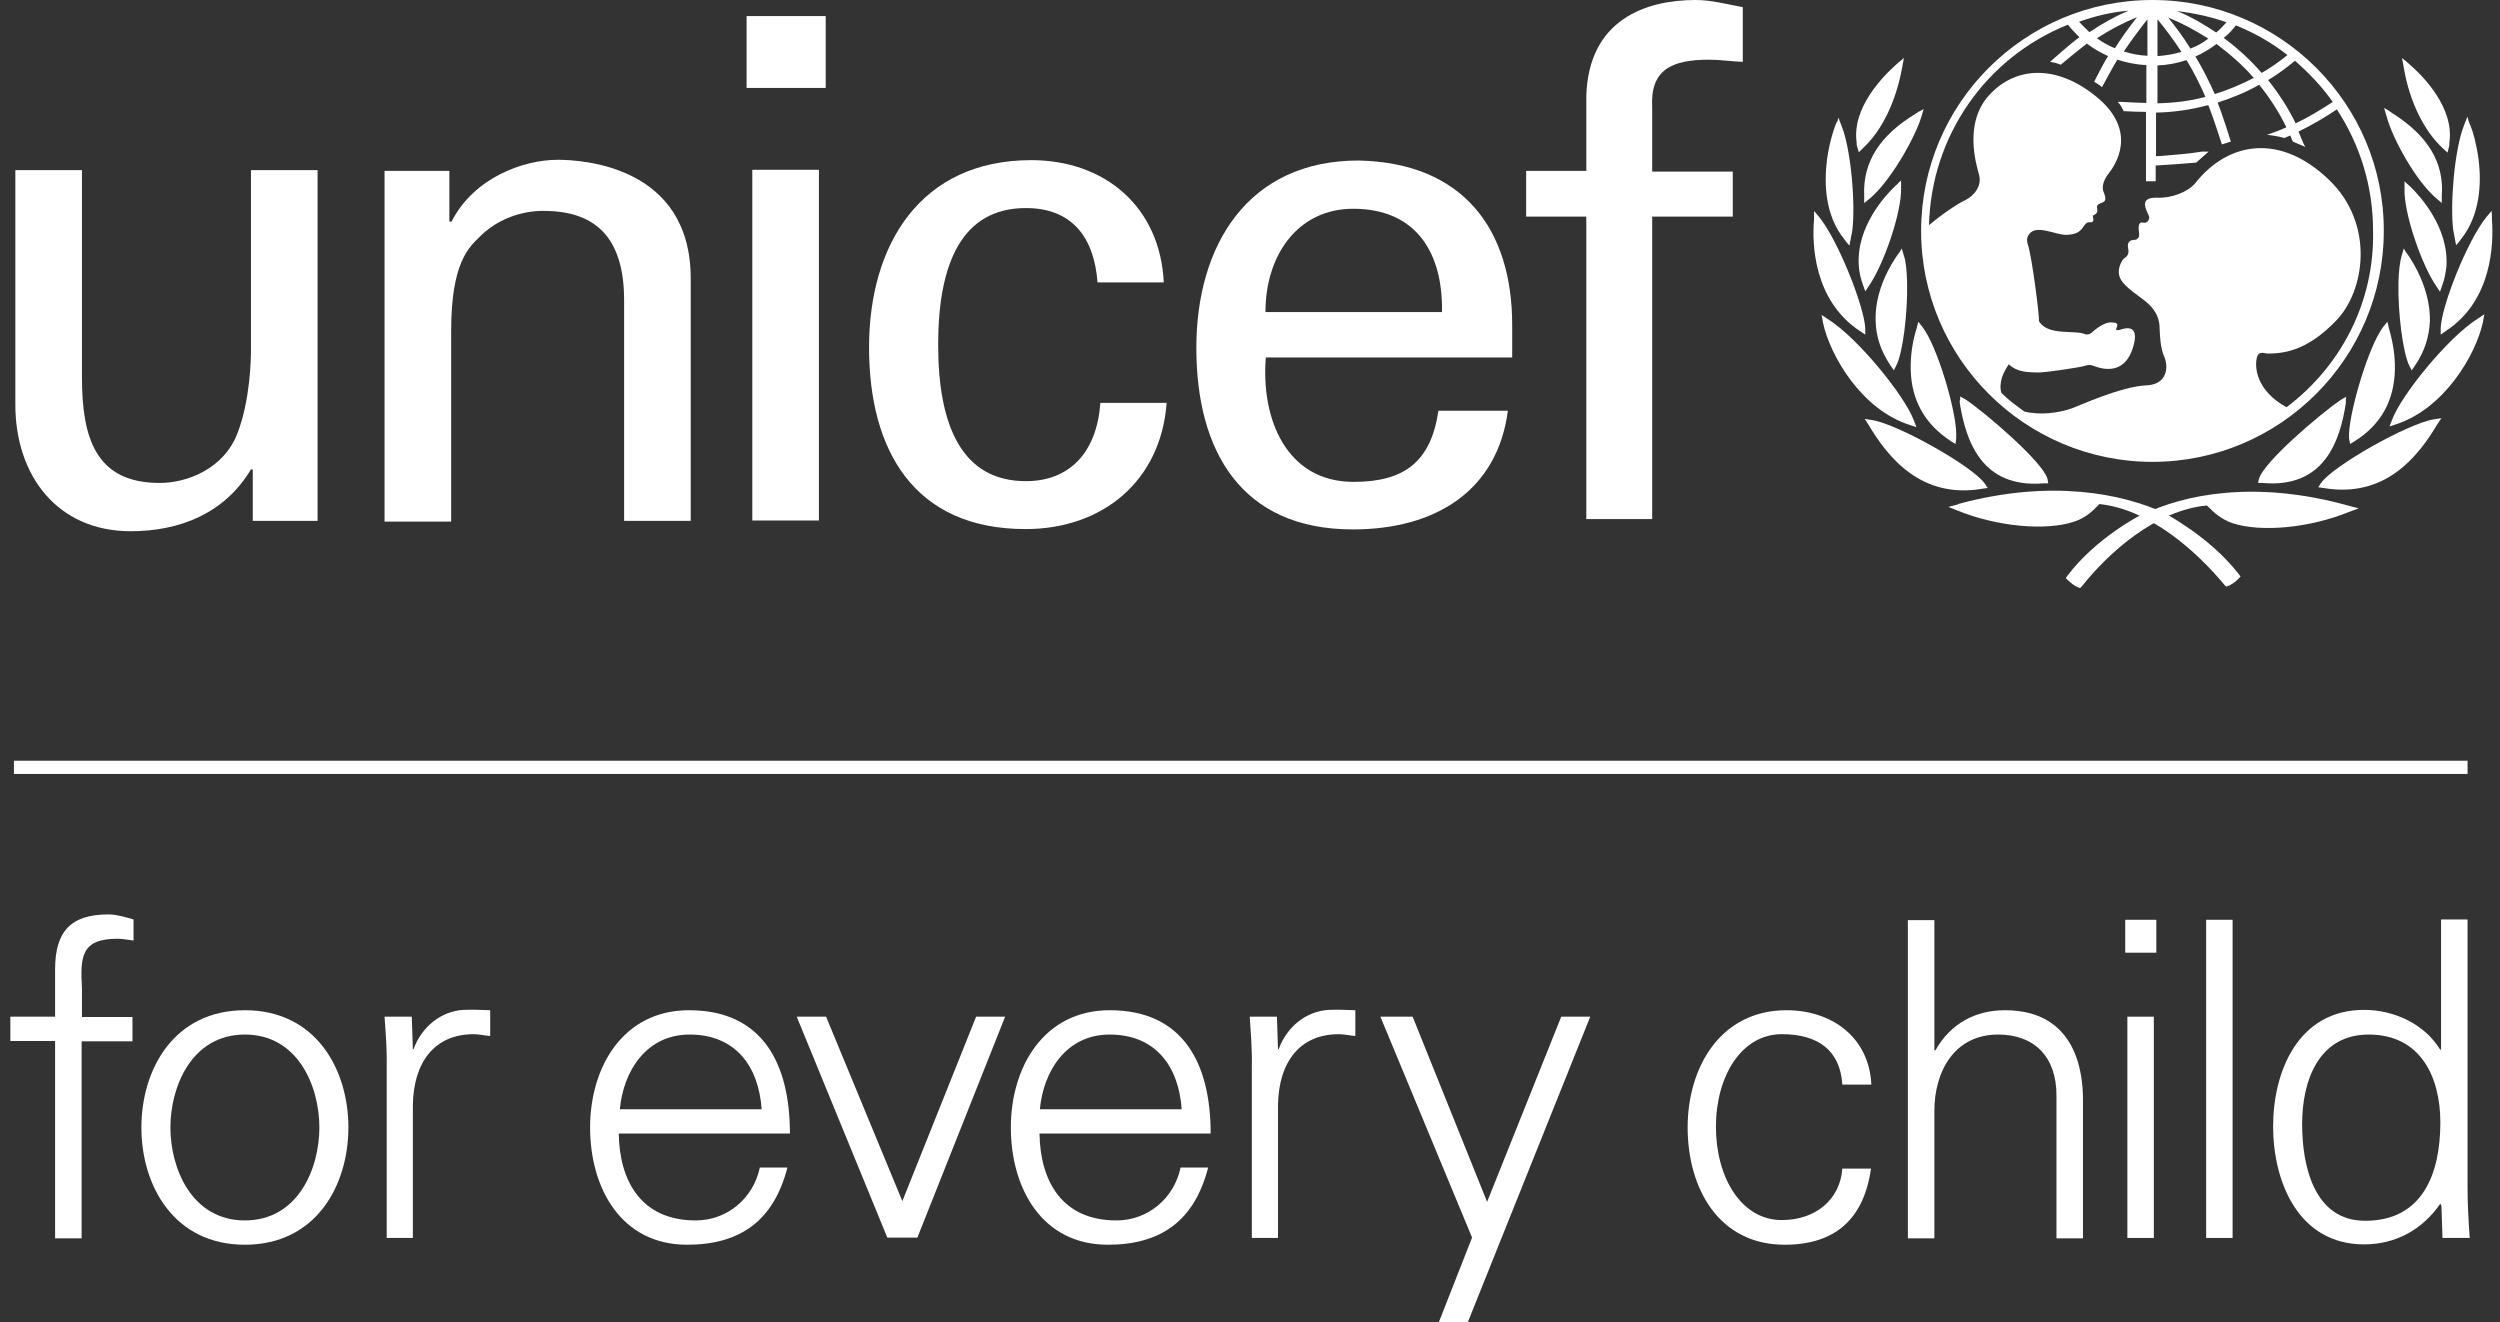 <svg width="121" height="64" viewBox="0 0 121 64" fill="none" xmlns="http://www.w3.org/2000/svg">
<rect x="0" y="0" width="121" height="64" fill="#333333" stroke="none"/>
<g clip-path="url(#clip0_39_3702)">
<path d="M104.179 0C97.991 0 92.982 5.018 92.982 11.177C92.982 17.337 98.009 22.354 104.179 22.354C110.349 22.354 115.375 17.337 115.375 11.177C115.392 5.018 110.366 0 104.179 0ZM112.914 4.931C112.324 5.312 111.735 5.675 111.111 5.969C110.747 5.225 110.297 4.533 109.777 3.876C110.245 3.599 110.678 3.27 111.077 2.941C111.77 3.547 112.394 4.204 112.914 4.948M108.217 1.228C109.118 1.592 109.967 2.076 110.713 2.664C110.331 2.976 109.915 3.27 109.465 3.53C108.927 2.907 108.304 2.336 107.628 1.834C107.853 1.661 108.044 1.453 108.217 1.228ZM109.083 3.772C108.477 4.083 107.836 4.36 107.194 4.55C106.917 3.928 106.605 3.305 106.258 2.734C106.622 2.578 106.952 2.37 107.281 2.128C107.94 2.63 108.564 3.166 109.083 3.772ZM107.766 1.073C107.61 1.246 107.454 1.419 107.264 1.574C106.674 1.177 106.05 0.813 105.374 0.536C106.224 0.64 107.004 0.813 107.749 1.073M106.882 1.869C106.622 2.076 106.328 2.232 106.016 2.353C105.704 1.834 105.322 1.332 104.941 0.848C105.617 1.125 106.258 1.471 106.882 1.869ZM104.421 0.934C104.837 1.436 105.219 1.955 105.582 2.509C105.201 2.63 104.82 2.682 104.421 2.716V0.917V0.934ZM104.421 3.166C104.907 3.149 105.374 3.062 105.825 2.907C106.172 3.46 106.466 4.066 106.744 4.689C105.981 4.896 105.201 4.983 104.421 5V3.166ZM103.936 0.952V2.699C103.555 2.682 103.173 2.613 102.792 2.491C103.156 1.955 103.537 1.436 103.936 0.934M102.359 2.336C102.064 2.215 101.752 2.042 101.492 1.851C102.099 1.453 102.757 1.107 103.433 0.83C103.052 1.315 102.688 1.817 102.359 2.336ZM103.017 0.519C102.359 0.796 101.718 1.159 101.128 1.557C100.955 1.401 100.782 1.211 100.626 1.055C101.388 0.779 102.185 0.588 103 0.519M110.661 19.707C109.187 18.894 109.135 17.769 109.222 17.354C109.309 16.939 109.586 17.112 109.777 17.112C110.765 17.112 111.787 16.835 113.052 15.537C114.474 14.084 114.942 10.848 112.74 8.72C110.383 6.436 107.853 6.834 106.241 8.876C105.894 9.291 105.097 9.603 104.404 9.568C103.364 9.533 104.023 10.347 104.023 10.52C104.023 10.693 103.867 10.814 103.763 10.779C103.399 10.675 103.537 11.194 103.537 11.367C103.537 11.54 103.399 11.61 103.312 11.61C102.879 11.61 103 12.008 103.017 12.111C103.035 12.215 103 12.388 102.844 12.475C102.705 12.561 102.549 12.89 102.549 13.149C102.549 13.634 102.983 13.945 103.711 14.482C104.439 15.018 104.525 15.537 104.525 15.9C104.543 16.264 104.56 16.852 104.751 17.267C104.959 17.752 104.907 18.6 103.901 18.651C102.688 18.686 100.504 19.69 100.296 19.759C99.603 20.001 98.702 20.105 97.974 19.915C97.593 19.638 97.211 19.361 96.865 19.015C96.726 18.513 96.969 17.994 97.229 17.631C97.645 18.046 98.251 18.011 98.598 18.029C98.945 18.046 100.626 17.786 100.868 17.717C101.111 17.631 101.215 17.665 101.354 17.717C101.995 17.959 102.879 18.011 103.243 16.8C103.607 15.589 102.757 15.918 102.636 15.952C102.532 16.004 102.376 15.987 102.428 15.9C102.584 15.589 102.341 15.624 102.203 15.606C101.856 15.572 101.406 15.952 101.267 16.073C101.128 16.212 100.972 16.195 100.92 16.177C100.452 15.952 99.1 16.281 98.684 15.537C98.719 15.329 98.338 12.354 98.147 11.835C98.113 11.713 98.061 11.54 98.199 11.35C98.546 10.831 99.499 11.385 100.019 11.367C100.643 11.35 100.747 11.091 100.903 10.883C101.059 10.675 101.18 10.796 101.267 10.745C101.388 10.658 101.267 10.52 101.302 10.45C101.336 10.381 101.388 10.416 101.475 10.312C101.562 10.208 101.458 10.018 101.51 9.949C101.666 9.724 102.064 9.914 101.822 9.308C101.683 8.997 101.874 8.634 102.064 8.391C102.359 8.011 103.52 6.367 101.475 4.689C99.534 3.097 97.558 3.218 96.293 4.585C95.028 5.952 95.651 7.959 95.79 8.478C95.929 8.997 95.547 9.481 95.114 9.689C94.768 9.845 93.97 10.381 93.364 10.9C93.468 6.609 96.085 2.803 100.088 1.194C100.262 1.419 100.452 1.609 100.643 1.799C100.21 2.111 99.222 2.993 99.222 2.993C99.222 2.993 99.36 3.011 99.482 3.045C99.568 3.062 99.742 3.132 99.742 3.132C99.742 3.132 100.608 2.405 101.007 2.111C101.319 2.353 101.666 2.543 102.03 2.716C101.822 3.028 101.354 3.962 101.354 3.962C101.354 3.962 101.475 4.014 101.579 4.101C101.683 4.152 101.735 4.222 101.735 4.222C101.735 4.222 102.272 3.218 102.48 2.889C102.913 3.028 103.399 3.132 103.884 3.149V4.983C103.624 4.983 102.948 4.948 102.671 4.931H102.497L102.601 5.052C102.688 5.156 102.723 5.277 102.775 5.346V5.381H102.827C103.035 5.398 103.641 5.416 103.867 5.416V8.772H104.335V8.011C105.011 7.976 105.6 7.924 106.276 7.872H106.293L106.9 7.336H106.588C105.86 7.457 105.219 7.492 104.647 7.544C104.647 7.544 104.439 7.561 104.352 7.561V5.45C105.201 5.433 106.033 5.312 106.882 5.087C107.108 5.64 107.541 6.99 107.541 6.99L107.974 6.852C107.974 6.852 107.558 5.519 107.333 4.966C108.026 4.741 108.719 4.464 109.343 4.101C109.863 4.741 110.297 5.416 110.661 6.16C110.349 6.315 109.725 6.523 109.725 6.523C110.21 6.575 110.574 6.679 110.574 6.679C110.574 6.679 110.747 6.592 110.851 6.557C110.886 6.661 110.973 6.852 110.973 6.852L111.579 7.111L111.493 6.955C111.493 6.955 111.285 6.471 111.25 6.367C111.891 6.056 112.515 5.692 113.104 5.294C114.248 7.042 114.855 9.066 114.855 11.143C114.942 14.637 113.278 17.735 110.695 19.69" fill="white"/>
<path d="M91.96 2.959L91.786 3.114C91.128 3.703 89.62 5.225 89.863 6.904V7.025L89.967 7.371L90.175 7.163C91.093 6.315 91.769 4.897 92.064 3.27L92.15 2.803L91.994 2.941L91.96 2.959Z" fill="white"/>
<path d="M88.908 5.883L88.822 6.09C88.718 6.367 88.528 6.973 88.424 7.751C88.285 8.876 88.32 10.433 89.288 11.61L89.392 11.748L89.513 11.886L89.652 11.16C89.807 9.897 89.6 7.267 89.133 6.09L88.977 5.692L88.925 5.9L88.908 5.883Z" fill="white"/>
<path d="M87.8 10.416V10.623C87.696 11.765 87.765 14.534 90.018 16.022L90.278 16.195V15.883C90.226 14.828 88.978 11.662 88.06 10.52L87.8 10.208V10.433V10.416Z" fill="white"/>
<path d="M88.199 15.416L88.233 15.624C88.58 17.215 90.088 19.828 92.445 20.572L92.757 20.676L92.636 20.364C92.202 19.171 89.932 16.367 88.476 15.45L88.164 15.243L88.199 15.416Z" fill="white"/>
<path d="M92.896 5.381L92.722 5.502C90.972 6.557 90.157 7.855 90.227 9.464V9.828L90.504 9.603C91.44 8.824 92.618 6.817 92.983 5.692L93.104 5.277L92.896 5.398V5.381Z" fill="white"/>
<path d="M91.873 8.876L91.734 8.997C91.301 9.412 89.828 10.952 89.967 12.873C89.984 13.167 90.053 13.478 90.175 13.807L90.279 14.101L90.452 13.842C91.145 12.855 92.046 10.312 92.012 9.101V8.738L91.873 8.859V8.876Z" fill="white"/>
<path d="M91.957 12.181L91.853 12.319C91.11 13.392 90.746 14.516 90.781 15.537C90.798 16.299 91.04 17.008 91.507 17.7L91.663 17.925L91.784 17.683C92.096 17.077 92.338 15.157 92.303 13.651C92.286 13.115 92.251 12.665 92.147 12.371L92.044 12.025L91.957 12.181Z" fill="white"/>
<path d="M92.809 15.71L92.774 15.866C92.549 16.558 92.462 17.267 92.48 17.907C92.514 19.378 93.173 20.537 94.421 21.351L94.646 21.489L94.681 21.212V20.987C94.663 19.794 93.762 16.766 93.052 15.831L92.844 15.572L92.809 15.71Z" fill="white"/>
<path d="M90.33 20.399L90.434 20.555C91.37 22.129 92.982 24.171 95.963 23.652L96.206 23.617L96.067 23.41C95.513 22.596 91.89 20.537 90.608 20.33L90.244 20.278L90.348 20.399H90.33Z" fill="white"/>
<path d="M94.767 24.413L94.299 24.534L94.733 24.707C96.639 25.486 99.013 25.711 100.4 25.244C100.92 25.07 101.249 24.776 101.613 24.396C104.057 24.655 106.31 26.68 107.662 28.306L107.749 28.392L107.853 28.358C107.991 28.306 108.234 28.133 108.338 28.012L108.442 27.908L108.355 27.787C106.969 25.988 104.785 24.846 104.716 24.811C102.74 23.911 99.291 23.167 94.767 24.396" fill="white"/>
<path d="M94.854 19.361V19.517C95.149 21.316 95.894 23.652 98.927 23.392H99.135L99.1 23.185C98.892 22.372 96.119 20.001 95.149 19.344L94.871 19.188V19.344L94.854 19.361Z" fill="white"/>
<path d="M116.259 2.82L116.345 3.287C116.623 4.931 117.333 6.35 118.235 7.18L118.46 7.388L118.547 7.042V6.921C118.807 5.243 117.299 3.703 116.64 3.132L116.467 2.976L116.293 2.838L116.259 2.82Z" fill="white"/>
<path d="M119.411 5.675L119.256 6.073C118.789 7.25 118.581 9.897 118.737 11.142L118.875 11.869L118.996 11.731L119.1 11.592C120.051 10.416 120.103 8.859 119.965 7.734C119.861 6.955 119.688 6.35 119.567 6.073L119.48 5.865L119.428 5.658L119.411 5.675Z" fill="white"/>
<path d="M120.591 10.208L120.331 10.52C119.413 11.662 118.165 14.81 118.13 15.883V16.195L118.373 16.022C120.643 14.551 120.695 11.748 120.609 10.623V10.416L120.591 10.191V10.208Z" fill="white"/>
<path d="M120.245 15.209L119.933 15.416C118.477 16.333 116.206 19.136 115.773 20.33L115.652 20.641L115.964 20.538C118.304 19.776 119.829 17.181 120.175 15.589L120.21 15.382L120.245 15.209Z" fill="white"/>
<path d="M115.392 5.225L115.513 5.64C115.825 6.782 116.969 8.807 117.922 9.602L118.182 9.827V9.464C118.304 7.872 117.507 6.557 115.773 5.467L115.6 5.346L115.392 5.225Z" fill="white"/>
<path d="M116.38 8.755V9.118C116.328 10.312 117.229 12.873 117.923 13.859L118.096 14.118L118.2 13.824C118.321 13.513 118.373 13.184 118.408 12.89C118.529 10.987 117.091 9.447 116.64 9.014L116.501 8.893L116.38 8.772V8.755Z" fill="white"/>
<path d="M116.345 12.025L116.241 12.371C116.154 12.665 116.102 13.115 116.085 13.651C116.051 15.174 116.31 17.094 116.604 17.683L116.725 17.925L116.881 17.7C117.348 17.025 117.573 16.299 117.607 15.537C117.624 14.516 117.261 13.392 116.535 12.319L116.431 12.181L116.345 12.025Z" fill="white"/>
<path d="M115.548 15.572L115.34 15.831C114.647 16.748 113.745 19.794 113.693 20.987V21.212L113.745 21.489L113.971 21.351C115.236 20.555 115.877 19.395 115.912 17.907C115.929 17.25 115.825 16.575 115.617 15.866L115.583 15.71L115.548 15.572Z" fill="white"/>
<path d="M118.148 20.243L117.801 20.295C116.519 20.503 112.896 22.562 112.342 23.375L112.203 23.583L112.446 23.617C115.444 24.136 117.039 22.095 117.975 20.52L118.079 20.364L118.165 20.243H118.148Z" fill="white"/>
<path d="M103.711 24.88C103.607 24.915 101.44 26.04 100.071 27.856L99.984 27.977L100.088 28.081C100.192 28.185 100.4 28.358 100.574 28.427L100.678 28.462L100.764 28.375C102.081 26.714 104.369 24.69 106.813 24.465C107.194 24.846 107.506 25.123 108.026 25.313C109.413 25.78 111.787 25.555 113.694 24.776L114.162 24.604L113.694 24.482C109.135 23.202 105.669 23.946 103.728 24.898" fill="white"/>
<path d="M113.555 19.205L113.278 19.361C112.325 20.018 109.534 22.371 109.326 23.202L109.292 23.375H109.499C112.515 23.652 113.26 21.316 113.538 19.517V19.361L113.555 19.205Z" fill="white"/>
<path d="M36.135 0.779H39.965V4.256H36.135V0.779ZM36.429 8.218H39.636V25.192H36.412V8.218H36.429Z" fill="white"/>
<path d="M12.147 8.236H15.371V25.209H12.234V22.718H12.147C10.865 24.863 8.681 25.711 6.324 25.711C2.771 25.711 0.743 23.012 0.743 19.586V8.236H3.967V18.271C3.967 21.212 4.643 23.375 7.728 23.375C9.045 23.375 10.848 22.7 11.506 20.936C12.113 19.344 12.147 17.354 12.147 16.939V8.236Z" fill="white"/>
<path d="M21.801 10.727H21.853C22.928 8.616 25.302 7.734 27.001 7.734C28.179 7.734 33.431 8.028 33.431 13.478V25.209H30.207V14.534C30.207 11.731 29.029 10.208 26.325 10.208C26.325 10.208 24.557 10.104 23.205 11.471C22.72 11.956 21.836 12.682 21.836 16.004V25.244H18.612V8.27H21.749V10.727H21.784H21.801Z" fill="white"/>
<path d="M53.12 13.668C52.964 11.558 51.941 10.07 49.653 10.07C46.586 10.07 45.407 12.7 45.407 16.679C45.407 20.659 46.586 23.288 49.653 23.288C51.768 23.288 53.085 21.904 53.258 19.499H56.465C56.187 23.288 53.362 25.607 49.636 25.607C44.228 25.607 42.062 21.783 42.062 16.817C42.062 11.852 44.54 7.751 49.913 7.751C53.483 7.751 56.153 10.018 56.326 13.668H53.12Z" fill="white"/>
<path d="M61.266 17.302C61.023 20.261 62.254 23.323 65.512 23.323C67.99 23.323 69.255 22.337 69.62 19.88H72.982C72.479 23.721 69.516 25.624 65.477 25.624C60.052 25.624 57.903 21.8 57.903 16.835C57.903 11.869 60.399 7.769 65.754 7.769C70.798 7.872 73.19 11.073 73.19 15.727V17.302H61.283H61.266ZM69.793 15.105C69.845 12.284 68.58 10.104 65.495 10.104C62.825 10.104 61.248 12.336 61.248 15.105H69.793Z" fill="white"/>
<path d="M76.777 25.122V10.485H73.866V8.27H76.777V4.654C76.881 0.952 79.654 0 82.064 0C82.844 0 83.589 0.208 84.351 0.346V2.993C83.814 2.976 83.277 2.889 82.722 2.889C80.902 2.889 79.862 3.374 79.966 5.208V8.305H83.866V10.485H79.966V25.122H76.777Z" fill="white"/>
<path d="M0.674 36.819H119.43V37.459H61.022H0.674V36.819Z" fill="white"/>
<path d="M2.667 59.917V50.383H0.501V49.207H2.667V46.923C2.667 45.089 3.413 44.258 5.25 44.258C5.648 44.258 6.099 44.397 6.463 44.501V45.522C6.203 45.487 5.926 45.435 5.683 45.435C3.915 45.435 3.881 46.318 3.967 47.857V49.224H6.411V50.401H3.95V59.934H2.667V59.917Z" fill="white"/>
<path d="M16.862 54.57C16.862 57.391 15.285 60.245 11.853 60.245C8.421 60.245 6.844 57.391 6.844 54.57C6.844 51.75 8.421 48.895 11.853 48.895C15.285 48.895 16.862 51.75 16.862 54.57ZM11.853 50.072C9.271 50.072 8.248 52.598 8.248 54.57C8.248 56.543 9.271 59.069 11.853 59.069C14.435 59.069 15.458 56.543 15.458 54.57C15.458 52.598 14.435 50.072 11.853 50.072Z" fill="white"/>
<path d="M19.999 59.917H18.716V51.629C18.734 50.781 18.664 49.951 18.612 49.207H19.93L19.982 50.781H20.016C20.398 49.709 21.351 48.93 22.443 48.878C22.858 48.861 23.309 48.878 23.725 48.895V50.141C23.465 50.124 23.188 50.055 22.928 50.055C21.021 50.055 20.016 51.421 19.982 53.48V59.917H19.999Z" fill="white"/>
<path d="M29.948 54.864C29.982 57.148 31.022 59.069 33.674 59.069C35.199 59.069 36.464 57.996 36.776 56.508H38.111C37.452 59.069 35.84 60.245 33.258 60.245C30.052 60.245 28.561 57.494 28.561 54.57C28.561 51.646 30.155 48.895 33.345 48.895C36.932 48.895 38.232 51.508 38.232 54.864H29.948ZM36.863 53.688C36.724 51.612 35.598 50.072 33.379 50.072C31.282 50.072 30.173 51.837 30 53.688H36.863Z" fill="white"/>
<path d="M39.982 49.207L43.674 58.135L47.244 49.207H48.648L44.402 59.899H42.946L38.561 49.207H39.982Z" fill="white"/>
<path d="M50.312 54.864C50.346 57.148 51.386 59.069 54.038 59.069C55.563 59.069 56.828 57.996 57.141 56.508H58.475C57.816 59.069 56.205 60.245 53.622 60.245C50.416 60.245 48.925 57.494 48.925 54.57C48.925 51.646 50.52 48.895 53.709 48.895C57.296 48.895 58.596 51.508 58.596 54.864H50.312ZM57.193 53.688C57.054 51.612 55.927 50.072 53.709 50.072C51.612 50.072 50.502 51.837 50.329 53.688H57.193Z" fill="white"/>
<path d="M61.872 59.917H60.589V51.629C60.607 50.781 60.537 49.951 60.485 49.207H61.803L61.855 50.781H61.889C62.27 49.709 63.224 48.93 64.316 48.878C64.732 48.861 65.182 48.878 65.598 48.895V50.141C65.338 50.124 65.061 50.055 64.801 50.055C62.894 50.055 61.889 51.421 61.855 53.48V59.917H61.872Z" fill="white"/>
<path d="M68.371 49.207L71.976 58.169L75.564 49.207H76.968L71.04 64H69.637L71.248 59.899L66.811 49.207H68.371Z" fill="white"/>
<path d="M89.169 52.494C89.065 50.85 88.008 50.054 86.24 50.054C84.282 50.054 83.051 52.096 83.051 54.536C83.051 56.975 84.264 59.051 86.24 59.051C87.904 59.051 89.065 58.031 89.169 56.56H90.556C90.209 59.017 88.805 60.245 86.379 60.245C83.173 60.245 81.682 57.494 81.682 54.57C81.682 51.646 83.277 48.895 86.466 48.895C88.667 48.895 90.469 50.21 90.573 52.494H89.187H89.169Z" fill="white"/>
<path d="M93.641 50.833H93.675C94.421 49.518 95.634 48.895 97.038 48.895C100.539 48.895 100.816 51.992 100.816 53.238V59.934H99.533V53.013C99.533 51.162 98.476 50.072 96.708 50.072C94.594 50.072 93.623 51.854 93.623 53.774V59.934H92.341V44.535H93.623V50.833H93.641Z" fill="white"/>
<path d="M104.366 46.11H102.861V44.518H104.366V46.11ZM104.245 59.917H102.965V49.207H104.245V59.917Z" fill="white"/>
<path d="M108.058 59.917H106.778V54.553V44.518H107.747H108.058V59.917Z" fill="white"/>
<path d="M118.148 58.342L118.113 58.256C117.229 59.536 115.929 60.228 114.421 60.228C111.232 60.228 110.019 57.183 110.019 54.519C110.019 51.854 111.232 48.878 114.421 48.878C115.86 48.878 117.35 49.553 118.113 50.816L118.148 50.781V44.501H119.43V57.495C119.43 58.342 119.482 59.173 119.534 59.917H118.217L118.165 58.342H118.148ZM114.647 50.072C112.203 50.072 111.423 52.339 111.423 54.398C111.423 56.456 112.012 59.086 114.473 59.086C117.281 59.086 118.113 56.768 118.113 54.328C118.113 52.131 117.16 50.072 114.647 50.072Z" fill="white"/>
</g>
<defs>
<clipPath id="clip0_39_3702">
<rect width="120.125" height="64" fill="white" transform="translate(0.501)"/>
</clipPath>
</defs>
</svg>
